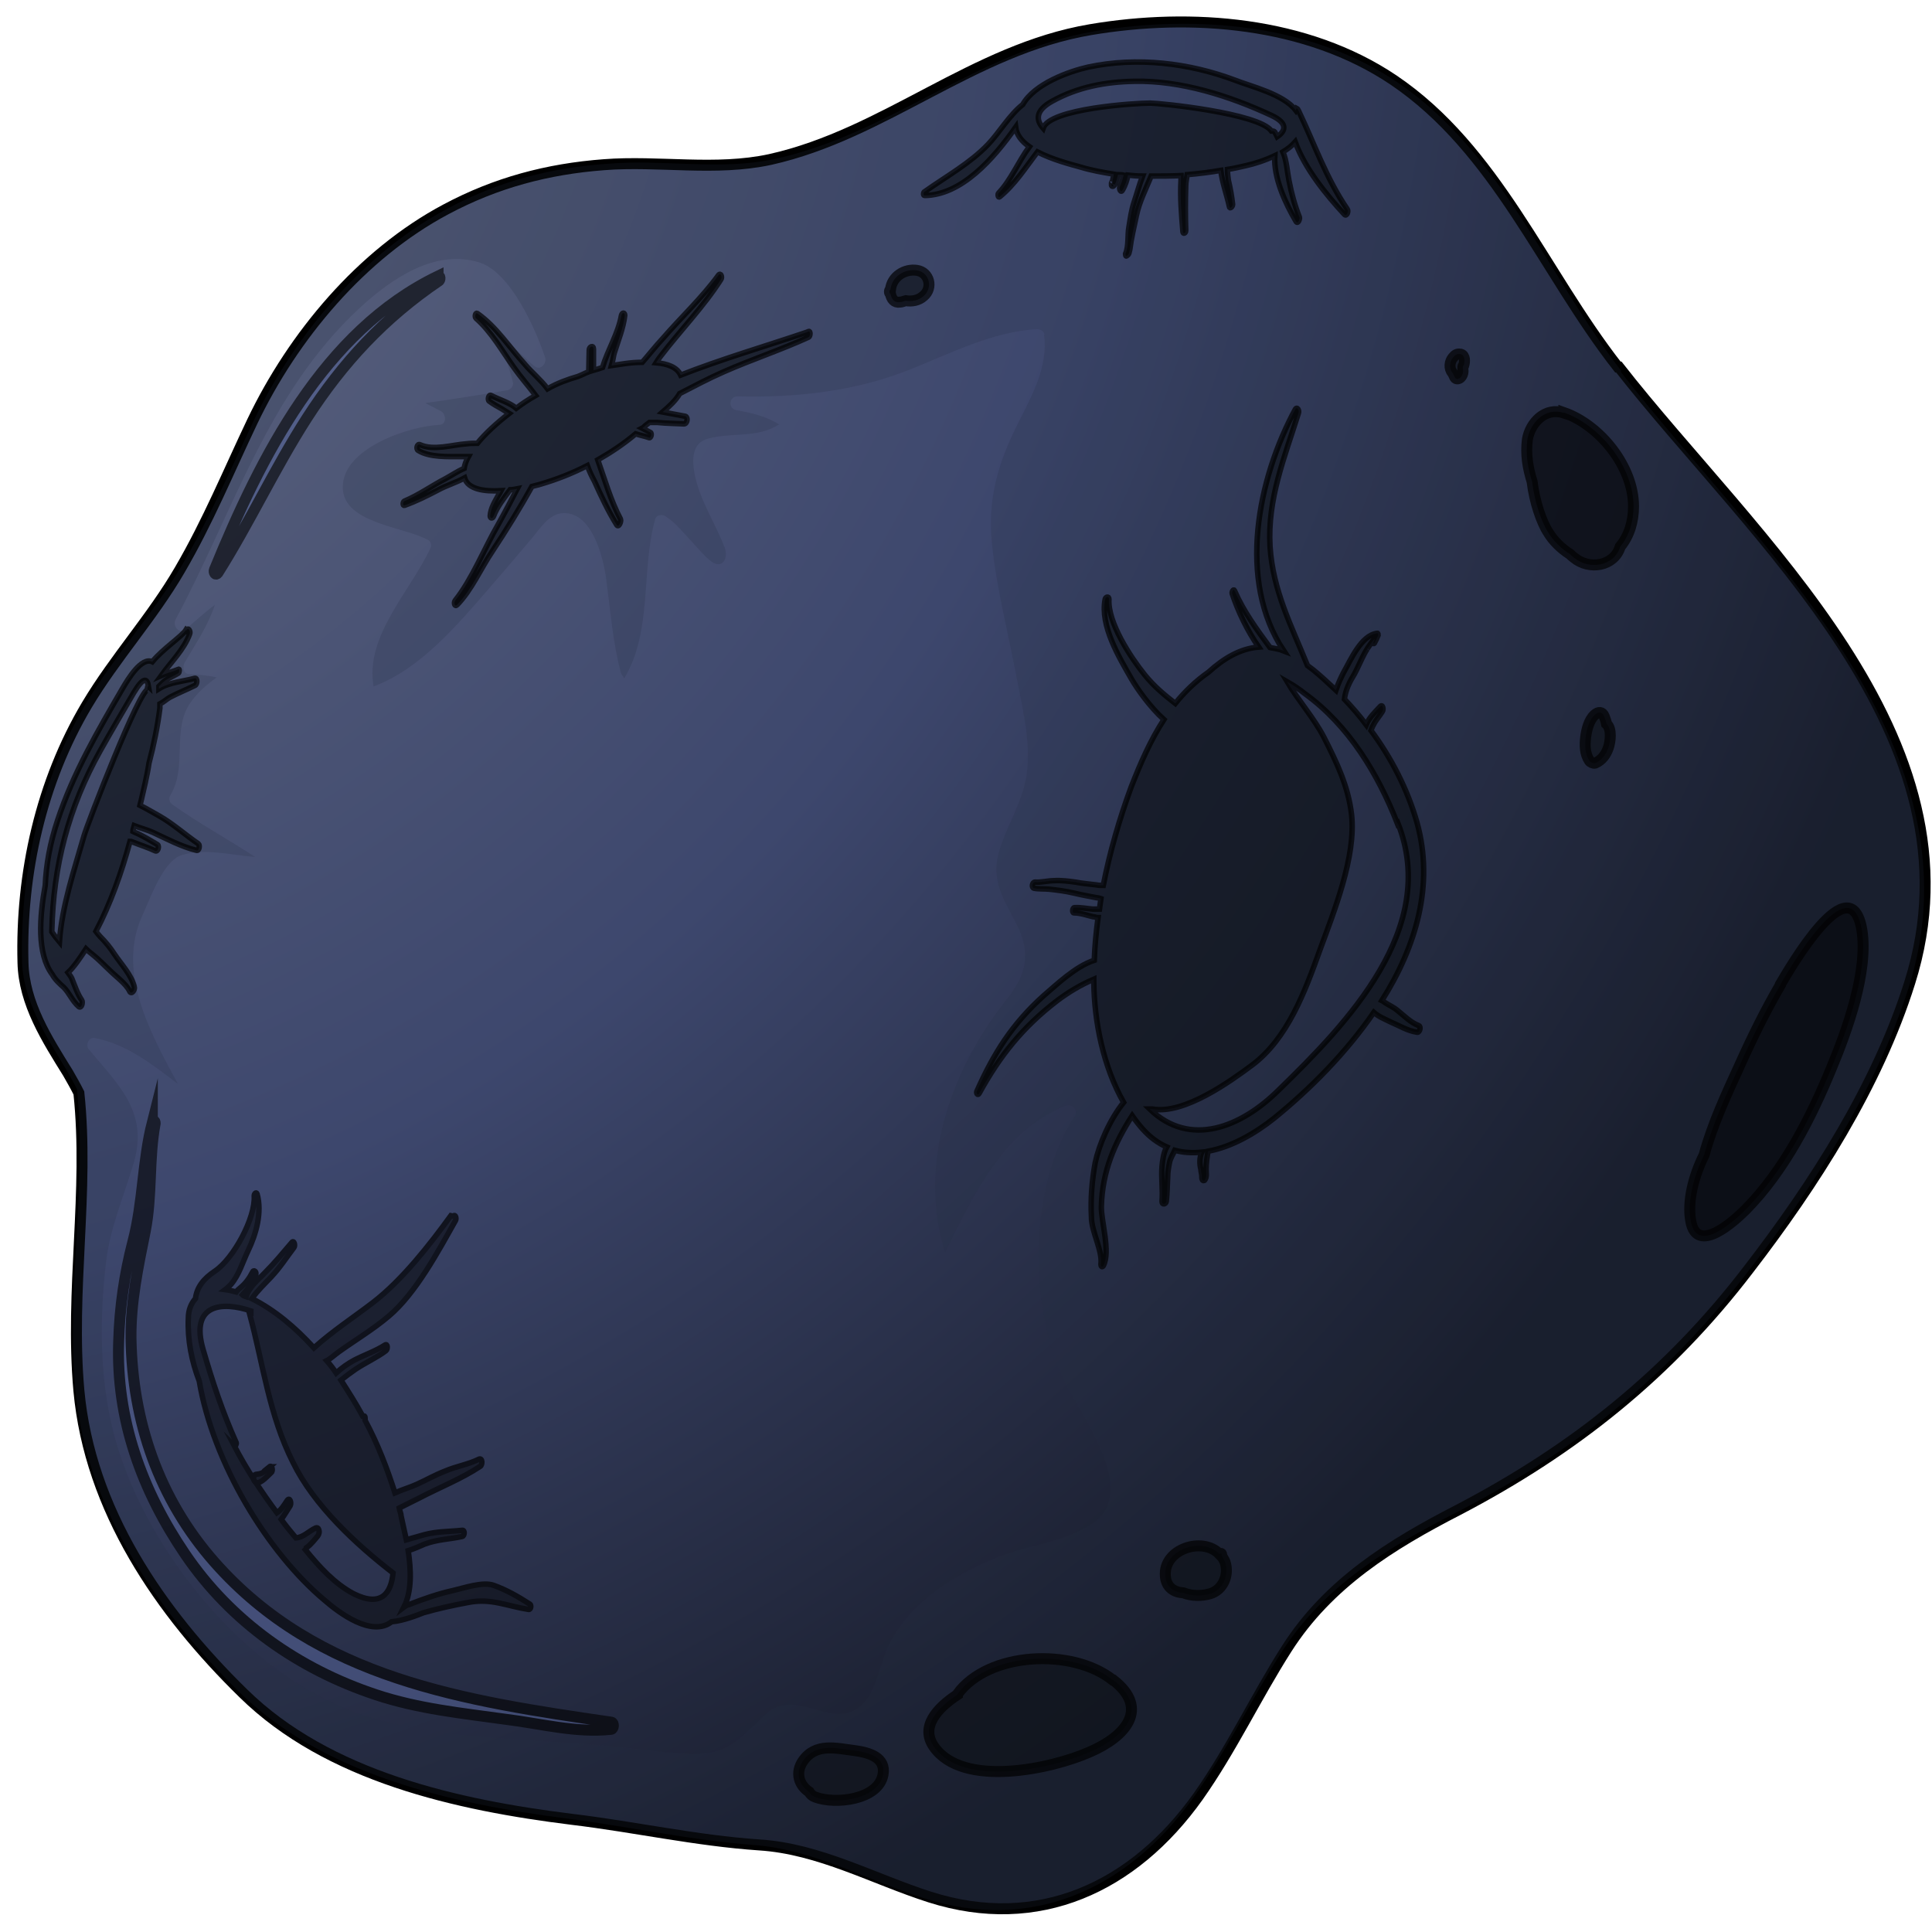 <?xml version="1.0" encoding="UTF-8"?> <svg xmlns="http://www.w3.org/2000/svg" width="88" height="88" viewBox="0 0 88 88" fill="none"><path d="M73.692 16.718C70.282 12.358 68.167 6.811 63.462 3.638C59.513 0.984 54.268 0.574 49.671 1.351C44.319 2.257 40.305 6.099 35.082 7.264C32.6 7.804 30.01 7.308 27.506 7.502C24.938 7.696 22.586 8.322 20.32 9.531C16.456 11.581 13.348 15.315 11.492 19.2C10.413 21.466 9.464 23.775 8.19 25.955C6.939 28.113 5.234 29.969 3.96 32.106C1.867 35.624 0.939 39.79 1.047 43.847C1.09 45.703 2.147 47.344 3.097 48.876C3.27 49.178 3.442 49.48 3.593 49.782C4.068 54.272 3.183 58.761 3.593 63.336C4.09 68.754 7.284 73.415 11.082 77.128C14.946 80.926 20.837 82.221 26.06 82.869C28.931 83.214 31.715 83.84 34.585 84.034C37.326 84.207 39.787 85.588 42.355 86.408C47.297 87.984 51.635 85.955 54.57 81.833C56.081 79.696 57.203 77.3 58.606 75.099C60.505 72.121 63.354 70.351 66.419 68.775C71.707 66.013 76.023 62.559 79.649 57.811C82.627 53.948 85.519 49.437 86.987 44.754C90.526 33.552 79.821 24.509 73.735 16.718H73.692Z" fill="url(#paint0_radial_290_267)" stroke="black" stroke-width="0.5" stroke-miterlimit="10"></path><g style="mix-blend-mode:multiply" opacity="0.2"><path d="M73.843 16.89C70.476 12.53 68.382 6.962 63.678 3.768C59.75 1.092 54.484 0.66 49.908 1.415C44.556 2.3 40.52 6.12 35.276 7.243C32.794 7.782 30.204 7.243 27.7 7.459C25.132 7.631 22.779 8.236 20.492 9.444C16.607 11.473 13.478 15.185 11.6 19.07C10.521 21.336 9.528 23.646 8.255 25.804C6.981 27.941 5.276 29.797 3.981 31.933C1.866 35.43 0.938 39.595 1.003 43.653C1.003 45.509 2.082 47.171 3.01 48.703C3.183 49.005 3.356 49.307 3.507 49.61C3.96 54.099 3.032 58.588 3.42 63.164C3.874 68.581 7.068 73.264 10.823 76.998C14.686 80.84 20.556 82.156 25.779 82.826C28.628 83.192 31.412 83.818 34.304 84.034C37.024 84.228 39.484 85.631 42.052 86.451C46.995 88.049 51.354 86.041 54.311 81.941C55.843 79.826 56.965 77.43 58.39 75.228C60.311 72.25 63.16 70.523 66.224 68.948C71.533 66.228 75.871 62.797 79.519 58.049C82.519 54.185 85.432 49.696 86.921 45.034C90.504 33.854 79.864 24.746 73.821 16.933L73.843 16.89ZM47.556 15.25C47.75 16.674 47.016 17.991 46.412 19.2C45.484 21.013 44.966 22.696 45.182 24.768C45.398 26.861 45.937 28.89 46.326 30.962C46.628 32.538 47.081 34.329 46.628 35.905C46.347 36.876 45.829 37.739 45.527 38.71C45.095 40.092 45.721 40.955 46.304 42.099C46.973 43.416 46.757 44.408 45.829 45.552C43.282 48.768 41.793 53.041 43.045 57.056C44.362 54.423 45.678 51.487 48.548 50.365C48.851 50.257 49.131 50.581 48.937 50.861C46.865 53.991 46.843 59.451 48.419 62.818C49.11 64.286 51.937 67.89 49.779 69.379C48.484 70.264 46.843 70.351 45.419 70.933C43.455 71.732 41.556 72.897 40.541 74.797C40.024 75.746 39.959 77.279 38.988 77.862C37.693 78.617 36.225 76.912 34.93 78.034C34.002 78.854 33.333 79.826 31.952 79.869C30.592 79.912 29.276 79.674 27.938 79.545C24.506 79.2 20.859 79.243 17.514 78.401C13.154 77.3 9.55 73.847 7.262 70.092C6.614 69.013 6.032 67.847 5.6 66.638C4.543 63.746 4.478 60.595 4.823 57.552C4.996 55.955 5.643 54.487 6.097 52.955C6.766 50.646 5.406 49.437 4.046 47.797C3.874 47.602 4.046 47.214 4.327 47.279C5.816 47.581 6.938 48.487 8.104 49.372C6.809 46.998 5.298 44.214 6.507 41.646C6.852 40.912 7.435 39.207 8.276 38.948C9.355 38.624 10.499 38.948 11.621 39.034C10.37 38.214 9.053 37.502 7.845 36.639C7.694 36.531 7.672 36.336 7.78 36.185C8.535 34.912 7.823 33.228 8.665 32.02C8.989 31.545 9.42 31.178 9.873 30.854C9.463 30.768 9.053 30.725 8.622 30.703C8.363 30.703 8.298 30.401 8.406 30.185C8.902 29.343 9.485 28.48 9.787 27.552C9.312 27.897 8.902 28.286 8.471 28.653C8.168 28.912 7.845 28.523 7.996 28.221C10.629 23.322 12.183 17.905 16.391 14.02C17.816 12.703 19.844 11.3 21.873 11.969C23.276 12.444 24.398 14.991 24.83 16.286C24.916 16.545 24.614 16.912 24.333 16.674C23.6 16.049 22.952 15.358 22.283 14.646C22.736 15.53 23.125 16.437 23.362 17.408C23.405 17.581 23.254 17.754 23.103 17.775C21.852 17.991 20.621 18.185 19.369 18.358C19.607 18.487 19.844 18.595 20.082 18.725C20.319 18.854 20.362 19.329 20.017 19.351C18.636 19.415 15.593 20.408 15.614 22.2C15.614 23.84 18.42 23.991 19.499 24.595C19.628 24.66 19.672 24.854 19.607 24.962C18.701 26.926 16.607 28.977 17.017 31.264C19.132 30.487 20.837 28.459 22.262 26.818C22.931 26.041 23.6 25.264 24.269 24.466C24.592 24.077 24.981 23.473 25.52 23.387C26.945 23.171 27.484 25.394 27.614 26.387C27.808 27.854 27.916 29.3 28.283 30.66C28.326 30.746 28.391 30.833 28.434 30.898C29.729 28.739 29.189 26.02 29.837 23.667C29.88 23.451 30.161 23.408 30.312 23.516C30.786 23.818 31.132 24.271 31.52 24.682C31.801 24.984 32.06 25.308 32.362 25.545C32.858 25.955 33.204 25.48 33.009 24.941C32.578 23.818 31.844 22.739 31.628 21.531C31.52 20.905 31.52 20.171 32.254 19.977C33.419 19.674 34.477 19.977 35.491 19.329C34.887 18.962 34.261 18.811 33.549 18.682C33.139 18.617 33.204 18.034 33.614 18.056C36.312 18.12 39.009 17.818 41.513 16.804C43.347 16.07 45.203 15.12 47.21 14.991C47.383 14.991 47.556 15.077 47.577 15.25H47.556Z" fill="#252B41"></path></g><g style="mix-blend-mode:screen" opacity="0.6"><path d="M6.938 51.121C6.485 52.912 6.528 54.746 6.053 56.559C5.665 58.049 5.449 59.559 5.406 61.092C5.277 64.631 6.464 67.89 8.428 70.782C10.521 73.869 13.607 76.027 17.125 77.193C19.067 77.84 21.053 78.034 23.06 78.315C24.636 78.509 26.233 78.941 27.83 78.768C27.959 78.768 27.981 78.466 27.851 78.444C21.183 77.473 14.47 76.48 9.766 71.149C7.241 68.279 6.032 64.761 5.967 60.962C5.946 59.322 6.291 57.682 6.615 56.085C6.938 54.444 6.766 52.804 7.068 51.164C7.068 51.034 6.982 51.013 6.938 51.142V51.121Z" fill="#536194"></path><path d="M6.938 51.121C6.485 52.912 6.528 54.746 6.053 56.559C5.665 58.049 5.449 59.559 5.406 61.092C5.277 64.631 6.464 67.89 8.428 70.782C10.521 73.869 13.607 76.027 17.125 77.193C19.067 77.84 21.053 78.034 23.06 78.315C24.636 78.509 26.233 78.941 27.83 78.768C27.959 78.768 27.981 78.466 27.851 78.444C21.183 77.473 14.47 76.48 9.766 71.149C7.241 68.279 6.032 64.761 5.967 60.962C5.946 59.322 6.291 57.682 6.615 56.085C6.938 54.444 6.766 52.804 7.068 51.164C7.068 51.034 6.982 51.013 6.938 51.142V51.121Z" stroke="black" stroke-width="0.5" stroke-miterlimit="10"></path></g><path opacity="0.7" d="M8.47 28.696C8.297 28.977 7.412 29.559 6.937 30.142C6.441 29.905 5.815 30.962 5.599 31.329C4.455 33.293 3.333 35.214 2.621 37.372C2.275 38.408 2.103 39.38 2.06 40.329C1.801 41.754 1.671 43.437 2.383 44.387C2.513 44.624 2.729 44.818 2.901 44.969C3.16 45.228 3.29 45.595 3.592 45.854C3.721 45.941 3.786 45.639 3.721 45.552C3.527 45.272 3.398 44.883 3.268 44.559C3.225 44.473 3.16 44.387 3.096 44.3C3.376 44.041 3.678 43.588 3.916 43.221C4.002 43.308 4.088 43.372 4.196 43.459C4.498 43.696 4.757 43.977 5.038 44.236C5.275 44.473 5.75 44.818 5.901 45.142C5.988 45.336 6.16 45.077 6.117 44.948C5.988 44.408 5.513 43.912 5.211 43.459C5.016 43.157 4.801 42.898 4.563 42.66C4.498 42.595 4.434 42.509 4.369 42.423C5.038 41.149 5.534 39.746 5.923 38.322C5.966 38.322 6.031 38.343 6.074 38.365C6.398 38.495 6.743 38.602 7.067 38.754C7.196 38.818 7.261 38.538 7.175 38.473C6.894 38.3 6.592 38.128 6.29 37.977C6.225 37.955 6.139 37.912 6.052 37.869C6.052 37.782 6.096 37.696 6.117 37.61C6.398 37.718 6.721 37.804 6.959 37.912C7.606 38.214 8.254 38.559 8.944 38.732C9.074 38.775 9.117 38.495 9.031 38.43C8.426 38.02 7.887 37.523 7.239 37.157C7.002 37.027 6.678 36.833 6.376 36.682C6.462 36.358 6.527 36.013 6.613 35.667C6.678 35.365 6.743 35.063 6.786 34.761C7.002 33.941 7.175 33.099 7.283 32.257C7.283 32.192 7.283 32.128 7.283 32.063C7.455 31.977 7.585 31.847 7.736 31.761C8.103 31.567 8.491 31.415 8.88 31.221C8.988 31.178 9.009 30.854 8.858 30.898C8.405 31.027 7.714 31.07 7.239 31.372C7.239 31.329 7.239 31.308 7.239 31.264C7.283 31.221 7.326 31.178 7.369 31.135C7.563 30.919 7.887 30.811 8.124 30.66C8.167 30.639 8.189 30.444 8.124 30.487C7.865 30.595 7.585 30.66 7.347 30.768C7.8 30.142 8.383 29.581 8.642 28.869C8.685 28.761 8.577 28.545 8.491 28.718L8.47 28.696ZM6.743 31.243C6.743 31.243 6.678 31.394 6.743 31.416C6.398 31.264 3.959 37.588 3.829 38.063C3.398 39.574 2.815 41.279 2.707 42.898C2.599 42.768 2.491 42.639 2.362 42.444V42.38C2.427 39.444 3.117 36.79 4.563 34.2C5.06 33.315 5.578 32.43 6.096 31.545C6.527 30.833 6.7 30.876 6.765 31.264L6.743 31.243Z" fill="#0F131B" stroke="black" stroke-width="0.25" stroke-miterlimit="10"></path><path opacity="0.7" d="M50.686 76.523C48.851 75.056 45.01 75.228 43.607 77.171C43.607 77.171 43.607 77.171 43.607 77.192C42.657 77.818 41.924 78.66 42.528 79.545C43.844 81.466 47.923 80.559 49.628 79.804C51.29 79.092 52.369 77.818 50.708 76.523H50.686Z" fill="#0F131B" stroke="black" stroke-width="0.5" stroke-miterlimit="10"></path><path opacity="0.7" d="M59.015 18.617C57.288 21.79 56.339 26.451 58.475 29.646C58.259 29.559 58.044 29.538 57.849 29.495C57.245 28.674 56.641 27.854 56.231 26.905C56.187 26.797 56.101 26.969 56.123 27.034C56.403 27.876 56.813 28.718 57.331 29.473C56.511 29.538 55.756 29.969 55.044 30.617C54.461 31.027 53.965 31.502 53.533 32.041C53.036 31.653 52.562 31.264 52.13 30.725C51.504 29.948 50.447 28.351 50.511 27.293C50.511 27.142 50.36 27.185 50.339 27.293C50.101 28.502 50.965 29.926 51.547 30.941C51.785 31.351 52.367 32.192 53.015 32.775C52.411 33.703 51.957 34.739 51.526 35.84C50.986 37.307 50.554 38.797 50.252 40.329C50.145 40.329 50.058 40.329 49.95 40.307C49.627 40.264 49.303 40.243 48.979 40.178C48.655 40.135 48.332 40.092 48.008 40.113C47.727 40.113 47.425 40.2 47.145 40.178C47.015 40.178 46.972 40.437 47.101 40.459C47.317 40.502 47.576 40.48 47.792 40.502C48.181 40.545 48.526 40.588 48.893 40.674C49.26 40.761 49.605 40.825 49.95 40.89C50.015 40.89 50.08 40.912 50.145 40.933C50.123 41.084 50.101 41.257 50.08 41.408C49.972 41.408 49.864 41.408 49.778 41.408C49.497 41.387 49.216 41.322 48.936 41.343C48.849 41.343 48.828 41.581 48.914 41.581C49.216 41.581 49.497 41.689 49.778 41.754C49.864 41.754 49.929 41.797 50.015 41.797C49.929 42.444 49.864 43.092 49.842 43.739C48.979 44.02 48.116 44.861 47.555 45.336C46.109 46.631 45.267 47.969 44.49 49.718C44.468 49.804 44.533 49.912 44.598 49.804C45.547 48.077 46.583 46.782 48.159 45.574C48.677 45.185 49.216 44.861 49.821 44.602C49.821 44.646 49.821 44.689 49.821 44.732C49.842 46.545 50.252 48.574 51.18 50.214C50.533 51.013 50.058 52.156 49.886 52.955C49.734 53.775 49.67 54.595 49.713 55.437C49.713 56.106 50.231 56.969 50.145 57.595C50.145 57.66 50.188 57.746 50.252 57.66C50.598 57.013 50.145 55.61 50.166 54.941C50.209 53.343 50.77 52.07 51.569 50.818C51.72 51.034 51.871 51.228 52.044 51.423C52.389 51.811 52.756 52.07 53.144 52.243C52.993 52.502 52.95 52.89 52.928 53.128C52.885 53.667 52.972 54.185 52.928 54.725C52.928 54.897 53.101 54.854 53.123 54.725C53.166 54.336 53.166 53.969 53.188 53.581C53.188 53.365 53.231 53.149 53.274 52.933C53.317 52.739 53.425 52.588 53.511 52.394C53.9 52.502 54.31 52.523 54.741 52.48C54.633 52.718 54.633 53.02 54.698 53.257C54.698 53.365 54.741 53.473 54.741 53.581C54.741 53.646 54.741 53.754 54.806 53.775C54.806 53.775 54.871 53.775 54.871 53.754C54.979 53.624 54.936 53.43 54.936 53.257C54.936 52.977 54.979 52.718 55.022 52.437C56.101 52.243 57.18 51.617 58.044 50.926C59.641 49.631 61.302 47.969 62.576 46.113C62.792 46.307 63.072 46.415 63.331 46.545C63.741 46.718 64.108 46.955 64.561 47.02C64.669 47.02 64.734 46.761 64.626 46.718C64.238 46.566 63.957 46.264 63.655 46.027C63.482 45.876 63.266 45.789 63.072 45.66C63.029 45.617 62.986 45.595 62.943 45.574C64.497 43.113 65.338 40.307 64.54 37.459C64.108 35.948 63.374 34.523 62.446 33.272C62.489 33.142 62.554 33.013 62.619 32.905C62.727 32.732 62.856 32.581 62.964 32.408C63.029 32.322 62.986 32.041 62.856 32.192C62.619 32.451 62.36 32.689 62.23 33.013C61.928 32.602 61.583 32.214 61.238 31.847C61.281 31.437 61.475 31.049 61.691 30.703C61.82 30.466 61.928 30.207 62.058 29.948C62.123 29.818 62.187 29.689 62.274 29.559C62.209 29.646 62.792 28.761 62.554 29.279C62.554 29.279 62.554 29.343 62.597 29.3C62.705 29.084 62.684 29.149 62.77 28.933C62.77 28.912 62.77 28.826 62.727 28.847C61.993 28.933 61.518 30.077 61.194 30.638C61.108 30.811 60.957 31.113 60.849 31.437C60.504 31.113 60.158 30.79 59.813 30.509C59.727 30.444 59.641 30.379 59.554 30.315C58.821 28.502 57.979 26.905 57.849 24.897C57.72 22.718 58.518 20.818 59.144 18.811C59.187 18.703 59.079 18.487 58.993 18.66L59.015 18.617ZM63.676 37.502C65.554 42.272 61.389 46.588 58.216 49.674C56.554 51.315 54.224 52.307 52.367 50.516C52.411 50.516 52.454 50.516 52.497 50.516C53.943 50.775 56.08 49.221 57.008 48.531C58.648 47.322 59.446 45.142 60.115 43.286C60.763 41.516 61.777 39.013 61.561 37.092C61.41 35.818 60.892 34.739 60.31 33.595C59.856 32.71 59.123 31.89 58.626 31.049C58.928 31.221 59.209 31.415 59.425 31.588C61.432 33.034 62.77 35.257 63.655 37.523L63.676 37.502Z" fill="#0F131B" stroke="black" stroke-width="0.25" stroke-miterlimit="10"></path><path opacity="0.7" d="M59.016 5.02C58.455 4.286 56.987 3.941 56.275 3.66C54.16 2.862 51.786 2.581 49.563 3.056C48.7 3.25 47.124 3.811 46.585 4.761C45.98 5.236 45.505 6.056 45.009 6.574C44.189 7.437 43.088 8.041 42.117 8.732C42.074 8.732 42.031 8.905 42.117 8.905C43.8 8.883 45.246 7.243 46.261 5.797C46.304 6.142 46.541 6.444 46.887 6.682C46.39 7.351 46.045 8.214 45.484 8.797C45.441 8.84 45.462 9.013 45.527 8.969C46.218 8.408 46.714 7.631 47.254 6.919C47.923 7.264 48.743 7.48 49.218 7.61C49.714 7.761 50.21 7.847 50.728 7.933C50.728 8.02 50.707 8.106 50.685 8.192C50.685 8.236 50.685 8.279 50.642 8.3C50.642 8.3 50.599 8.408 50.642 8.365C50.62 8.387 50.62 8.451 50.642 8.473C50.75 8.559 50.858 8.257 50.923 7.955C51.009 7.955 51.095 7.955 51.182 7.977C51.138 8.149 51.095 8.344 51.009 8.495C50.966 8.603 51.052 8.818 51.138 8.646C51.246 8.451 51.333 8.214 51.376 7.977C51.592 7.998 51.807 8.02 52.045 8.02C51.894 8.408 51.786 8.818 51.656 9.207C51.527 9.595 51.484 9.962 51.419 10.351C51.354 10.696 51.419 11.214 51.268 11.559C51.268 11.581 51.268 11.71 51.333 11.646C51.441 11.559 51.419 11.516 51.462 11.365C51.527 10.847 51.656 10.329 51.764 9.811C51.894 9.185 52.196 8.603 52.433 8.02C52.887 8.02 53.34 8.02 53.793 7.998C53.793 8.063 53.793 8.149 53.793 8.214C53.75 8.991 53.815 9.768 53.879 10.545C53.879 10.675 54.009 10.631 54.009 10.502C53.987 9.811 53.987 9.142 54.009 8.473C54.009 8.3 54.052 8.128 54.074 7.955C54.592 7.912 55.109 7.847 55.606 7.761C55.671 8.322 55.886 8.883 55.994 9.401C56.016 9.552 56.145 9.401 56.145 9.315C56.102 8.926 56.038 8.581 55.951 8.214C55.93 8.063 55.908 7.89 55.908 7.718C56.189 7.674 56.469 7.61 56.75 7.545C57.138 7.459 57.613 7.308 58.066 7.092C58.002 8.085 58.541 9.25 59.038 10.092C59.124 10.221 59.21 9.962 59.188 9.898C58.973 9.358 58.822 8.797 58.714 8.236C58.627 7.804 58.606 7.308 58.433 6.919C58.649 6.79 58.843 6.639 58.994 6.466C59.447 7.696 60.419 8.883 61.239 9.768C61.347 9.876 61.433 9.617 61.368 9.531C60.397 8.106 59.879 6.574 59.145 5.041C59.124 4.998 59.102 4.955 59.059 4.933L59.016 5.02ZM58.174 6.228C58.174 6.228 58.109 6.099 58.088 6.056C58.066 5.991 58.023 5.969 57.958 5.969H57.915C57.333 5.149 52.8 4.696 52.39 4.696C51.743 4.696 47.815 4.933 47.513 5.84C47.189 5.473 47.146 5.041 47.923 4.61C49.088 3.962 50.361 3.725 51.678 3.703C53.793 3.66 56.016 4.372 57.915 5.257C58.649 5.603 58.584 5.948 58.174 6.228Z" fill="#0F131B" stroke="black" stroke-width="0.25" stroke-miterlimit="10"></path><path opacity="0.7" d="M36.723 15.142C34.802 15.79 32.881 16.351 31.004 17.085C30.831 16.718 30.399 16.567 29.881 16.523C29.946 16.416 30.011 16.329 30.076 16.243C30.982 15.056 32.039 13.977 32.838 12.725C32.903 12.639 32.838 12.401 32.73 12.531C31.975 13.567 31.025 14.451 30.183 15.423C29.86 15.768 29.558 16.157 29.255 16.502C28.694 16.502 28.176 16.61 27.853 16.653C27.917 16.437 27.939 16.2 27.982 16.07C28.155 15.509 28.392 14.948 28.457 14.365C28.457 14.236 28.349 14.214 28.306 14.365C28.155 15.207 27.68 15.941 27.442 16.739C27.313 16.782 27.183 16.826 27.032 16.869V16.739C27.032 16.459 27.032 16.178 27.032 15.898C27.032 15.703 26.838 15.79 26.838 15.941C26.838 16.264 26.817 16.61 26.817 16.933C26.644 16.998 26.493 17.085 26.32 17.149C25.867 17.279 25.392 17.451 24.939 17.71C24.637 17.3 24.184 16.933 23.903 16.588C23.191 15.811 22.608 14.883 21.745 14.279C21.659 14.214 21.615 14.43 21.68 14.495C22.392 15.121 22.867 15.984 23.407 16.739C23.709 17.171 24.076 17.581 24.399 18.013C24.097 18.185 23.795 18.38 23.515 18.595C23.212 18.336 22.738 18.207 22.371 18.013C22.263 17.948 22.198 18.207 22.284 18.272C22.457 18.401 22.651 18.509 22.846 18.617C22.953 18.682 23.083 18.768 23.191 18.833C22.608 19.286 22.09 19.761 21.745 20.192C21.572 20.192 21.421 20.192 21.248 20.214C20.601 20.257 19.759 20.538 19.133 20.257C19.004 20.192 18.939 20.451 19.047 20.516C19.565 20.84 20.407 20.797 21.011 20.797C21.119 20.797 21.227 20.797 21.335 20.797C21.227 20.991 21.162 21.185 21.14 21.336C20.838 21.466 20.558 21.66 20.277 21.811C19.651 22.135 19.09 22.545 18.421 22.826C18.357 22.847 18.335 23.041 18.421 23.02C18.961 22.826 19.436 22.588 19.932 22.329C20.32 22.113 20.774 21.984 21.162 21.768C21.313 22.286 22.047 22.394 22.824 22.351C22.781 22.437 22.738 22.502 22.695 22.567C22.543 22.847 22.349 23.149 22.328 23.495C22.328 23.624 22.436 23.624 22.479 23.516C22.651 23.063 22.953 22.696 23.234 22.308C23.342 22.308 23.45 22.286 23.558 22.265C23.277 22.804 22.997 23.344 22.695 23.883C22.069 24.962 21.507 26.387 20.73 27.358C20.666 27.444 20.709 27.66 20.817 27.552C21.486 26.862 21.896 25.89 22.436 25.092C23.061 24.142 23.666 23.171 24.227 22.157C24.378 22.113 24.507 22.092 24.637 22.049C25.371 21.833 26.083 21.552 26.752 21.207C26.838 21.444 26.946 21.682 27.076 21.919C27.378 22.588 27.701 23.279 28.09 23.905C28.176 24.056 28.306 23.754 28.263 23.646C27.809 22.782 27.55 21.854 27.227 20.948C27.831 20.603 28.414 20.214 28.953 19.761C29.148 19.826 29.385 19.869 29.558 19.933C29.644 19.977 29.709 19.739 29.622 19.696C29.493 19.631 29.385 19.567 29.255 19.502C29.299 19.48 29.342 19.437 29.385 19.394C29.45 19.351 29.514 19.286 29.579 19.243C29.709 19.243 29.838 19.243 29.946 19.243C30.356 19.286 30.745 19.286 31.155 19.308C31.306 19.308 31.349 19.006 31.219 18.962C30.874 18.898 30.529 18.833 30.183 18.768C30.486 18.509 30.788 18.229 30.96 17.926C31.629 17.581 32.277 17.236 32.968 16.933C34.241 16.372 35.557 15.941 36.831 15.358C36.917 15.315 36.917 15.056 36.831 15.099L36.723 15.142Z" fill="#0F131B" stroke="black" stroke-width="0.25" stroke-miterlimit="10"></path><path opacity="0.7" d="M81.093 44.862C80.403 46.049 79.799 47.279 79.237 48.531C78.655 49.804 78.007 51.185 77.619 52.61C77.144 53.559 76.842 54.725 77.014 55.631C77.295 57.164 78.978 55.631 79.518 55.092C81.266 53.322 82.496 50.905 83.424 48.639C84.136 46.934 85.108 44.236 84.806 42.358C84.288 39.315 81.525 44.106 81.093 44.84V44.862Z" fill="#08090E" stroke="black" stroke-width="0.5" stroke-miterlimit="10"></path><g opacity="0.7"><path d="M20.536 55.372C19.564 56.711 18.313 58.308 16.996 59.322C16.068 60.034 15.162 60.617 14.298 61.394C13.457 60.466 12.507 59.667 11.471 59.149C11.73 58.782 12.054 58.48 12.356 58.157C12.745 57.746 13.047 57.272 13.392 56.818C13.457 56.732 13.392 56.452 13.284 56.603C12.896 57.056 12.507 57.531 12.075 57.962C11.752 58.308 11.363 58.588 11.212 59.063C11.147 59.041 11.083 59.02 11.04 58.977C11.126 58.869 11.234 58.782 11.32 58.653C11.471 58.48 11.579 58.286 11.644 58.07C11.709 57.941 11.557 57.79 11.493 57.962C11.363 58.221 11.169 58.48 10.953 58.653C10.867 58.718 10.802 58.782 10.759 58.847C10.586 58.804 10.435 58.761 10.262 58.739C10.349 58.675 10.435 58.588 10.521 58.502C10.888 58.07 11.061 57.466 11.299 56.969C11.665 56.214 11.946 55.221 11.709 54.38C11.665 54.272 11.579 54.38 11.579 54.466C11.644 55.48 10.629 57.336 9.788 57.898C9.27 58.243 8.968 58.631 8.903 59.149C8.709 59.365 8.579 59.667 8.579 60.034C8.536 61.049 8.73 61.998 9.076 62.905C9.701 66.617 12.183 70.718 14.795 72.898C15.442 73.459 16.931 74.581 17.838 73.869C18.377 73.826 19.068 73.545 19.284 73.459C19.953 73.264 20.665 73.113 21.356 72.984C22.37 72.79 23.104 73.157 24.075 73.308C24.183 73.329 24.205 73.113 24.14 73.07C23.6 72.725 23.082 72.423 22.478 72.207C21.982 72.034 21.118 72.337 20.643 72.444C19.953 72.595 19.284 72.833 18.615 73.092C18.572 73.092 18.485 73.135 18.399 73.2C18.766 72.466 18.723 71.516 18.593 70.631C18.852 70.545 19.111 70.437 19.349 70.329C19.931 70.113 20.471 70.113 21.054 69.984C21.162 69.962 21.183 69.682 21.054 69.703C20.449 69.768 19.931 69.746 19.349 69.898C19.068 69.984 18.788 70.049 18.507 70.135C18.421 69.746 18.334 69.358 18.27 69.056C18.27 68.948 18.205 68.819 18.183 68.689C18.485 68.538 18.788 68.387 19.09 68.236C19.996 67.761 21.032 67.351 21.874 66.79C21.982 66.725 21.982 66.38 21.809 66.466C21.334 66.703 20.773 66.79 20.277 67.005C19.823 67.178 19.413 67.416 18.982 67.61C18.701 67.739 18.334 67.847 17.989 67.998C17.644 66.919 17.212 65.775 16.629 64.696C16.629 64.61 16.651 64.459 16.543 64.502C16.543 64.502 16.543 64.502 16.521 64.502C16.219 63.941 15.874 63.401 15.529 62.862C15.744 62.689 15.982 62.516 16.198 62.365C16.651 62.063 17.147 61.847 17.579 61.523C17.665 61.459 17.665 61.178 17.536 61.264C17.104 61.545 16.586 61.718 16.133 61.955C15.852 62.106 15.572 62.3 15.313 62.538C15.183 62.344 15.032 62.149 14.881 61.977C15.054 61.89 15.205 61.739 15.442 61.567C16.198 61.027 16.996 60.552 17.708 59.948C18.939 58.912 19.974 56.969 20.751 55.588C20.795 55.502 20.751 55.286 20.643 55.394L20.536 55.372ZM11.363 59.818C11.989 62.128 12.248 64.437 13.349 66.617C14.298 68.559 16.198 70.329 17.903 71.646C17.816 72.574 17.363 73.221 16.111 72.595C15.248 72.142 14.536 71.365 13.91 70.588C13.91 70.588 13.953 70.545 13.953 70.502C14.169 70.351 14.363 70.092 14.471 69.962C14.536 69.876 14.557 69.768 14.514 69.66C14.493 69.596 14.45 69.574 14.385 69.595C14.083 69.725 13.824 70.027 13.478 70.049C13.262 69.79 13.025 69.509 12.809 69.207C12.96 69.013 13.09 68.775 13.219 68.581C13.284 68.452 13.198 68.149 13.068 68.365C12.939 68.559 12.809 68.775 12.615 68.905C11.924 67.977 11.234 66.941 10.673 65.862C10.716 65.905 10.78 65.775 10.759 65.711C10.133 64.308 9.68 62.948 9.248 61.459C8.644 59.365 10.155 59.279 11.428 59.711C11.428 59.754 11.428 59.797 11.428 59.818H11.363Z" fill="#0F131B" stroke="black" stroke-width="0.25" stroke-miterlimit="10"></path><path d="M12.291 66.811C12.291 66.811 12.097 66.984 12.011 67.049C11.881 67.135 11.795 67.135 11.644 67.157C11.558 67.178 11.536 67.329 11.558 67.394C11.709 67.804 12.205 67.2 12.356 67.07C12.443 67.006 12.399 66.704 12.27 66.811H12.291Z" fill="#0F131B" stroke="black" stroke-width="0.25" stroke-miterlimit="10"></path></g><path opacity="0.7" d="M55.541 70.782C54.786 69.984 52.973 70.545 53.081 71.797C53.124 72.315 53.491 72.531 53.901 72.552C54.289 72.703 54.721 72.703 55.109 72.595C55.714 72.423 55.994 71.732 55.8 71.149C55.757 71.041 55.692 70.955 55.649 70.869C55.649 70.804 55.649 70.739 55.584 70.761L55.541 70.782Z" fill="#0F131B" stroke="black" stroke-width="0.5" stroke-miterlimit="10"></path><path opacity="0.7" d="M38.946 79.739C38.082 79.631 37.154 79.372 36.572 80.214C36.205 80.754 36.399 81.315 36.852 81.617C36.917 81.725 37.003 81.811 37.133 81.854C38.039 82.2 40.003 81.984 40.219 80.84C40.37 80.041 39.572 79.826 38.946 79.739Z" fill="#0F131B" stroke="black" stroke-width="0.5" stroke-miterlimit="10"></path><path opacity="0.7" d="M72.635 32.559C72.376 32.797 72.268 33.228 72.225 33.574C72.182 33.941 72.182 34.329 72.397 34.653C72.441 34.718 72.57 34.782 72.656 34.761C72.959 34.631 73.153 34.372 73.261 34.049C73.347 33.79 73.433 33.207 73.174 32.969C73.153 32.84 73.11 32.732 73.067 32.624C72.98 32.408 72.808 32.408 72.635 32.559Z" fill="#0F131B" stroke="black" stroke-width="0.5" stroke-miterlimit="10"></path><path opacity="0.7" d="M71.232 18.811C70.391 18.531 69.7 19.243 69.57 20.02C69.484 20.71 69.592 21.315 69.786 21.941C69.894 22.847 70.218 23.797 70.52 24.25C70.736 24.617 71.103 24.984 71.513 25.243C71.556 25.286 71.621 25.351 71.685 25.394C72.376 25.977 73.52 25.804 73.8 24.898C74.21 24.401 74.405 23.754 74.405 23.063C74.405 21.272 72.894 19.372 71.232 18.79V18.811Z" fill="#08090E" stroke="black" stroke-width="0.5" stroke-miterlimit="10"></path><path opacity="0.7" d="M66.525 16.135C66.374 16.092 66.266 16.178 66.18 16.286C66.029 16.459 65.986 16.782 66.158 16.977C66.202 17.041 66.223 17.106 66.266 17.192C66.331 17.3 66.461 17.257 66.525 17.192C66.633 17.084 66.655 16.933 66.633 16.782C66.633 16.782 66.633 16.739 66.633 16.718C66.633 16.696 66.633 16.674 66.676 16.631C66.72 16.48 66.741 16.2 66.547 16.135H66.525Z" fill="#0F131B" stroke="black" stroke-width="0.5" stroke-miterlimit="10"></path><path opacity="0.7" d="M41.77 12.315C41.209 12.228 40.627 12.595 40.562 13.178C40.497 13.221 40.497 13.351 40.562 13.394C40.605 13.61 40.734 13.804 40.993 13.761C41.08 13.761 41.166 13.717 41.252 13.696C41.533 13.739 41.835 13.696 42.073 13.48C42.504 13.113 42.332 12.401 41.77 12.315Z" fill="#0F131B" stroke="black" stroke-width="0.5" stroke-miterlimit="10"></path><g style="mix-blend-mode:screen" opacity="0.6"><path d="M19.953 12.574C14.73 15.099 11.881 20.797 9.766 25.955C9.723 26.063 9.809 26.236 9.917 26.106C11.363 23.818 12.507 21.336 13.975 19.049C15.615 16.502 17.514 14.473 19.996 12.79C20.061 12.746 20.061 12.531 19.953 12.595V12.574Z" fill="#536194"></path><path d="M19.953 12.574C14.73 15.099 11.881 20.797 9.766 25.955C9.723 26.063 9.809 26.236 9.917 26.106C11.363 23.818 12.507 21.336 13.975 19.049C15.615 16.502 17.514 14.473 19.996 12.79C20.061 12.746 20.061 12.531 19.953 12.595V12.574Z" stroke="black" stroke-width="0.5" stroke-miterlimit="10"></path></g><defs><radialGradient id="paint0_radial_290_267" cx="0" cy="0" r="1" gradientUnits="userSpaceOnUse" gradientTransform="translate(-11.8 -5.834) rotate(-39.191) scale(105.149 105.15)"><stop stop-color="#5E6DA5"></stop><stop offset="0.22" stop-color="#5A627D"></stop><stop offset="0.61" stop-color="#3D476D"></stop><stop offset="1" stop-color="#171B29"></stop></radialGradient></defs></svg> 